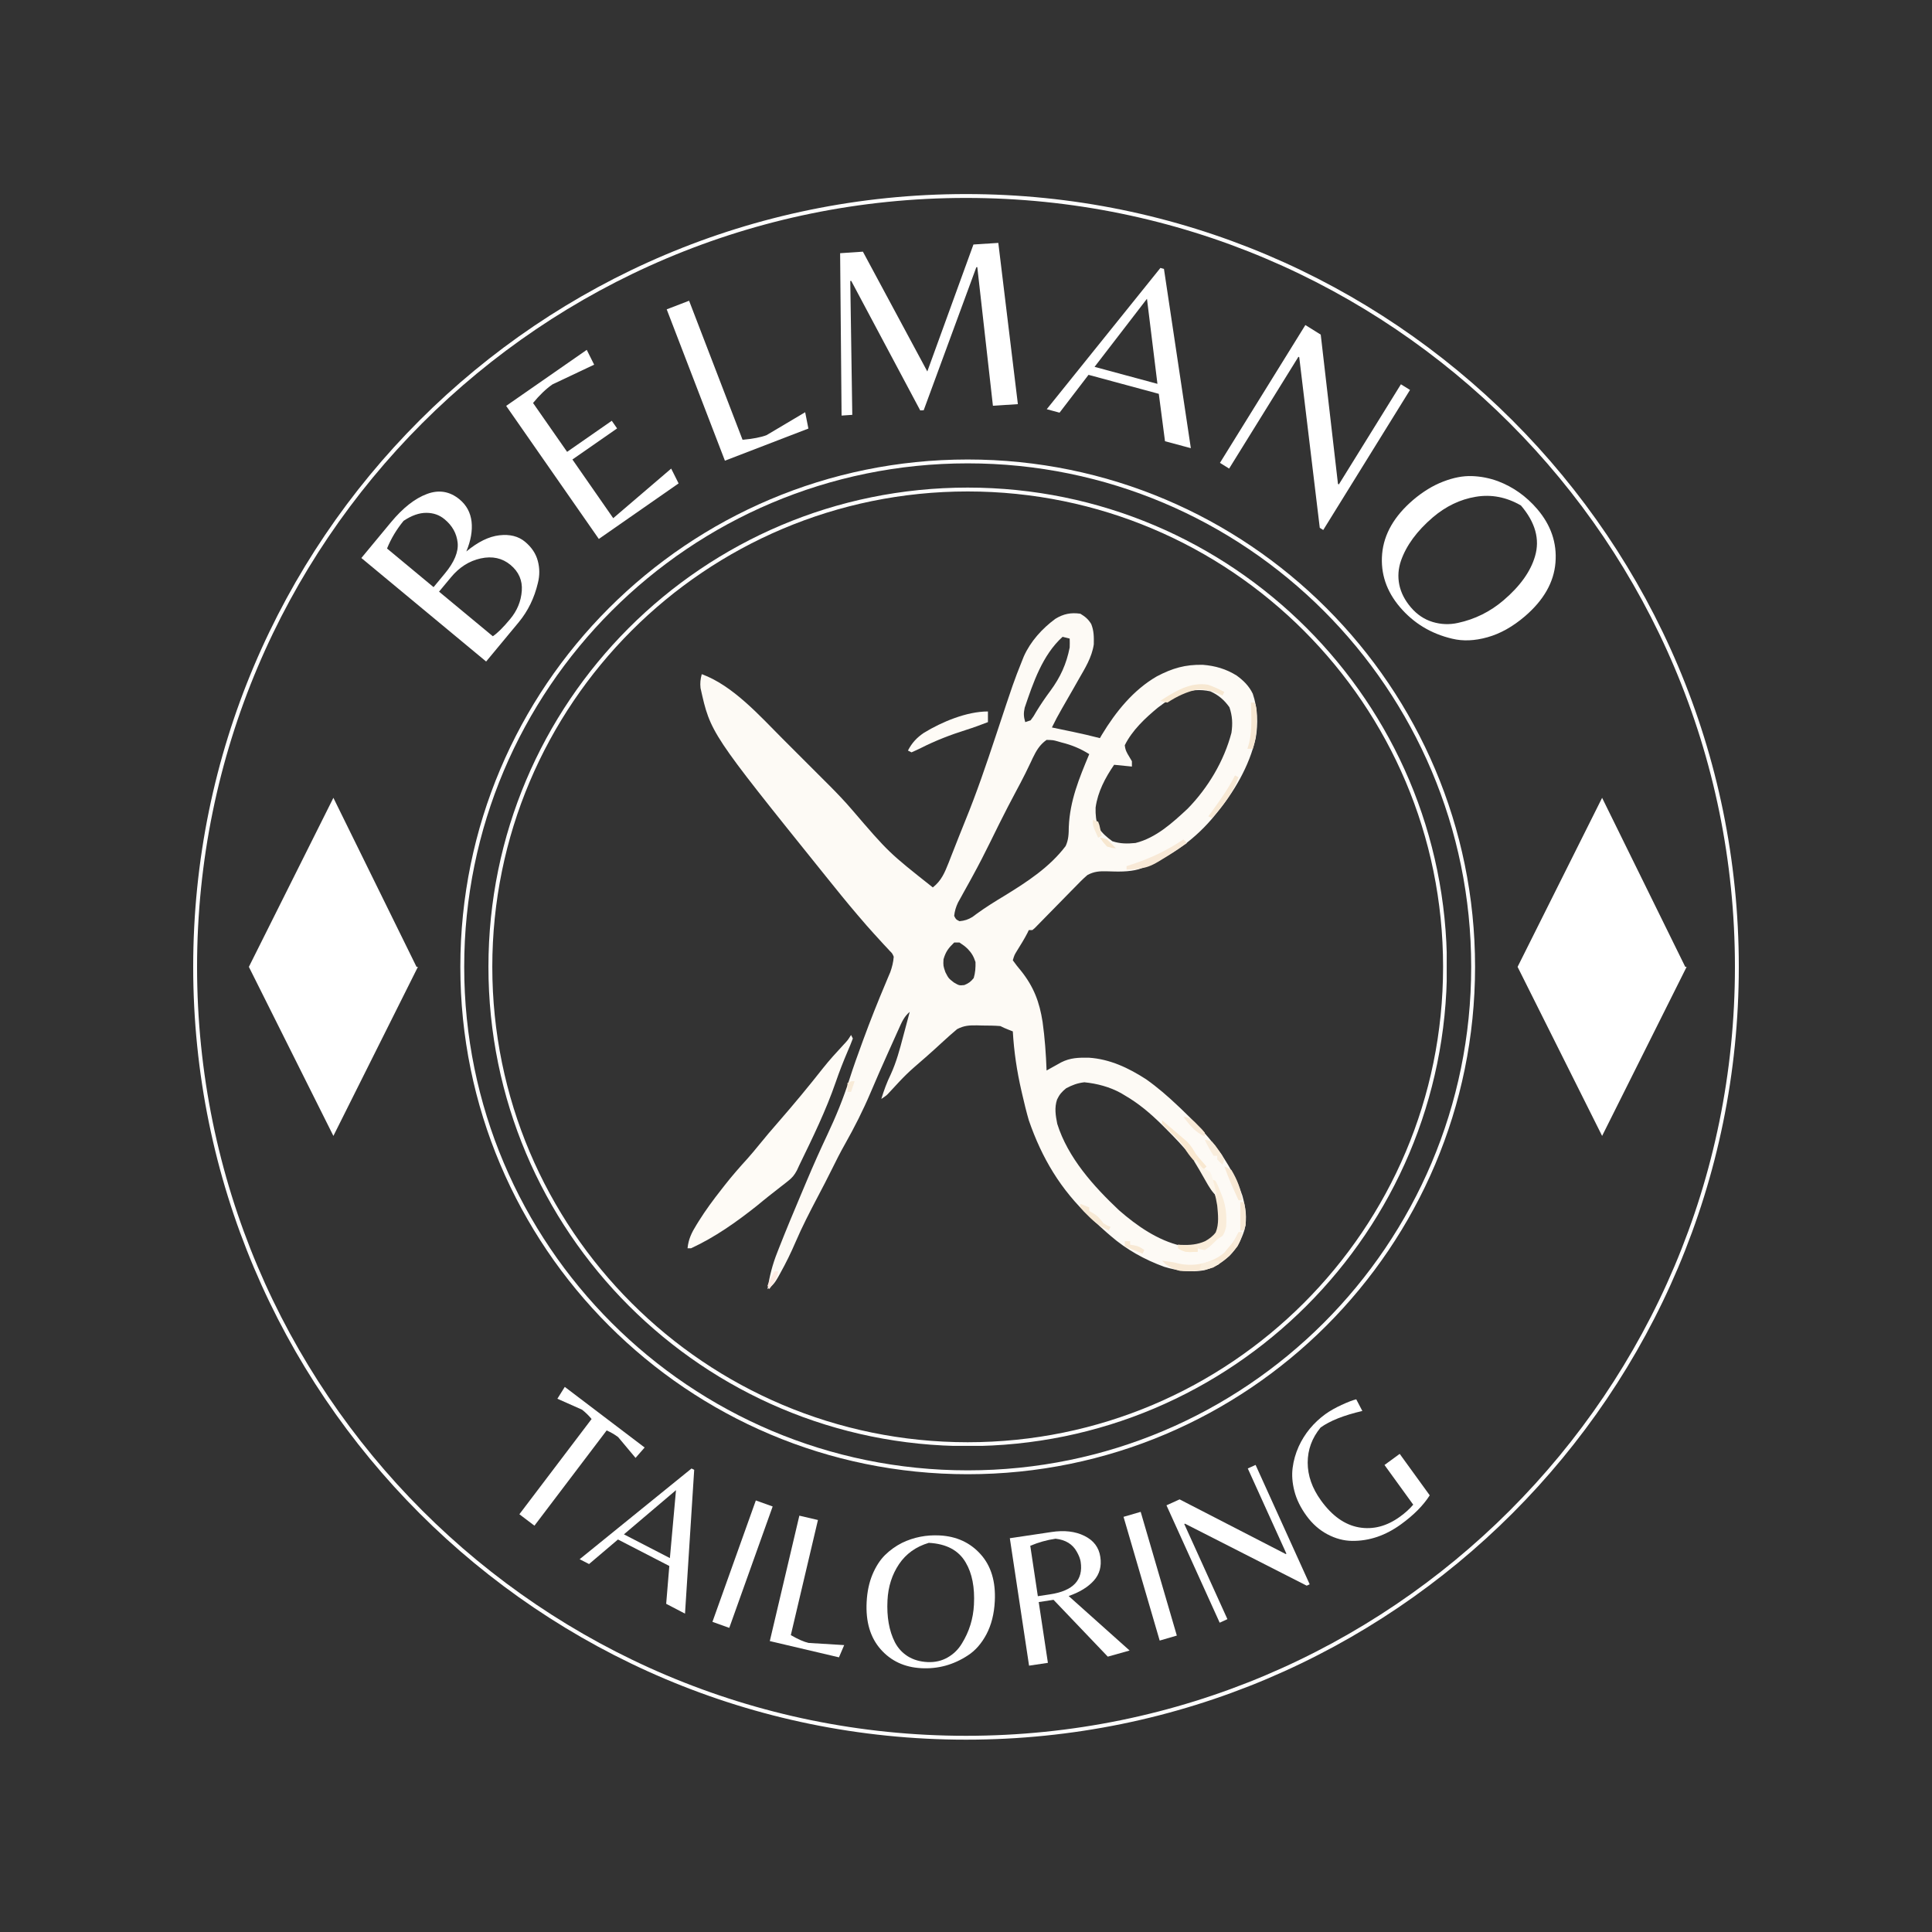 <svg version="1.0" preserveAspectRatio="xMidYMid meet" height="500" viewBox="0 0 375 375" zoomAndPan="magnify" width="500" xmlns:xlink="http://www.w3.org/1999/xlink" xmlns="http://www.w3.org/2000/svg"><rect x="0" y="0" width="375" height="375" fill="#333333" stroke="none"/><defs><g></g><clipPath id="a868d59318"><path clip-rule="nonzero" d="M 89.352 89.188 L 286.309 89.188 L 286.309 286.145 L 89.352 286.145 Z M 89.352 89.188"></path></clipPath><clipPath id="8e6be825cf"><path clip-rule="nonzero" d="M 187.828 89.188 C 133.441 89.188 89.352 133.277 89.352 187.664 C 89.352 242.055 133.441 286.145 187.828 286.145 C 242.215 286.145 286.309 242.055 286.309 187.664 C 286.309 133.277 242.215 89.188 187.828 89.188 Z M 187.828 89.188"></path></clipPath><clipPath id="21167a69f6"><path clip-rule="nonzero" d="M 94.805 94.641 L 280.805 94.641 L 280.805 280.641 L 94.805 280.641 Z M 94.805 94.641"></path></clipPath><clipPath id="a0278e5922"><path clip-rule="nonzero" d="M 187.828 94.641 C 136.453 94.641 94.805 136.289 94.805 187.664 C 94.805 239.039 136.453 280.688 187.828 280.688 C 239.203 280.688 280.852 239.039 280.852 187.664 C 280.852 136.289 239.203 94.641 187.828 94.641 Z M 187.828 94.641"></path></clipPath><clipPath id="ab091c2121"><path clip-rule="nonzero" d="M 37.5 37.668 L 337.5 37.668 L 337.5 337.668 L 37.5 337.668 Z M 37.5 37.668"></path></clipPath><clipPath id="29396d86c7"><path clip-rule="nonzero" d="M 187.5 37.668 C 104.656 37.668 37.5 104.824 37.5 187.668 C 37.5 270.512 104.656 337.668 187.5 337.668 C 270.344 337.668 337.5 270.512 337.5 187.668 C 337.5 104.824 270.344 37.668 187.5 37.668 Z M 187.5 37.668"></path></clipPath><clipPath id="f38799fd43"><rect height="106" y="0" width="260" x="0"></rect></clipPath><clipPath id="746e08eb97"><rect height="74" y="0" width="198" x="0"></rect></clipPath><clipPath id="840ce0e04b"><path clip-rule="nonzero" d="M 48.305 154.855 L 81.305 154.855 L 81.305 220.855 L 48.305 220.855 Z M 48.305 154.855"></path></clipPath><clipPath id="4d751ecb3d"><path clip-rule="nonzero" d="M 294.562 154.855 L 327.562 154.855 L 327.562 220.855 L 294.562 220.855 Z M 294.562 154.855"></path></clipPath></defs><g clip-path="url(#a868d59318)"><g clip-path="url(#8e6be825cf)"><path stroke-miterlimit="4" stroke-opacity="1" stroke-width="2" stroke="#ffffff" d="M 131.304 0 C 58.788 0 0.002 58.787 0.002 131.303 C 0.002 203.823 58.788 262.61 131.304 262.61 C 203.82 262.61 262.611 203.823 262.611 131.303 C 262.611 58.787 203.82 0 131.304 0 Z M 131.304 0" stroke-linejoin="miter" fill="none" transform="matrix(0.75, 0, 0, 0.75, 89.35, 89.187)" stroke-linecap="butt"></path></g></g><g clip-path="url(#21167a69f6)"><g clip-path="url(#a0278e5922)"><path stroke-miterlimit="4" stroke-opacity="1" stroke-width="2" stroke="#ffffff" d="M 124.032 -0.001 C 55.532 -0.001 0.001 55.531 0.001 124.031 C 0.001 192.531 55.532 248.062 124.032 248.062 C 192.532 248.062 248.064 192.531 248.064 124.031 C 248.064 55.531 192.532 -0.001 124.032 -0.001 Z M 124.032 -0.001" stroke-linejoin="miter" fill="none" transform="matrix(0.75, 0, 0, 0.75, 94.804, 94.641)" stroke-linecap="butt"></path></g></g><g clip-path="url(#ab091c2121)"><g clip-path="url(#29396d86c7)"><path stroke-miterlimit="4" stroke-opacity="1" stroke-width="2" stroke="#ffffff" d="M 200 -0.001 C 89.542 -0.001 -0 89.541 -0 199.999 C -0 310.457 89.542 399.999 200 399.999 C 310.458 399.999 400 310.457 400 199.999 C 400 89.541 310.458 -0.001 200 -0.001 Z M 200 -0.001" stroke-linejoin="miter" fill="none" transform="matrix(0.75, 0, 0, 0.75, 37.5, 37.669)" stroke-linecap="butt"></path></g></g><g transform="matrix(1, 0, 0, 1, 58, 35)"><g clip-path="url(#f38799fd43)"><g fill-opacity="1" fill="#ffffff"><g transform="translate(33.624, 96.698)"><g><path d="M 2.734 -3.297 L -21.484 -23.391 L -15.75 -30.312 C -13.426 -33.113 -11.098 -34.945 -8.766 -35.812 C -6.441 -36.688 -4.328 -36.336 -2.422 -34.766 C -1.078 -33.648 -0.301 -32.211 -0.094 -30.453 C 0.102 -28.691 -0.234 -26.758 -1.109 -24.656 C 1.141 -26.52 3.273 -27.566 5.297 -27.797 C 7.328 -28.035 8.988 -27.617 10.281 -26.547 C 11.57 -25.473 12.398 -24.227 12.766 -22.812 C 13.141 -21.406 13.145 -19.984 12.781 -18.547 C 12.094 -15.629 10.848 -13.082 9.047 -10.906 Z M -7.469 -17.734 L -5.281 -20.375 C -3.438 -22.594 -2.609 -24.594 -2.797 -26.375 C -2.992 -28.164 -3.836 -29.676 -5.328 -30.906 C -6.316 -31.738 -7.5 -32.156 -8.875 -32.156 C -10.25 -32.164 -11.719 -31.648 -13.281 -30.609 C -14.656 -28.941 -15.727 -27.148 -16.5 -25.234 Z M -6.406 -16.859 L 4.031 -8.203 C 4.914 -8.785 6.035 -9.895 7.391 -11.531 C 8.754 -13.164 9.508 -14.992 9.656 -17.016 C 9.801 -19.035 9.07 -20.711 7.469 -22.047 C 5.863 -23.379 3.938 -23.801 1.688 -23.312 C -0.551 -22.82 -2.477 -21.598 -4.094 -19.641 Z M -6.406 -16.859"></path></g></g></g><g fill-opacity="1" fill="#ffffff"><g transform="translate(54.715, 72.063)"><g><path d="M 3.516 -2.453 L -14.469 -28.281 L 1.172 -39.156 L 2.609 -36.281 L -5.484 -32.453 C -6.754 -31.566 -8.008 -30.363 -9.25 -28.844 L -2.641 -19.359 L 6.031 -25.391 L 7.062 -23.906 L -1.609 -17.875 L 6.312 -6.484 L 17.562 -16.109 L 19 -13.234 Z M 3.516 -2.453"></path></g></g></g><g fill-opacity="1" fill="#ffffff"><g transform="translate(78.705, 55.95)"><g><path d="M 4 -1.531 L -7.297 -30.906 L -2.953 -32.578 L 7.422 -5.594 C 9.43 -5.77 10.984 -6.066 12.078 -6.484 L 19.578 -10.938 L 20.203 -7.766 Z M 4 -1.531"></path></g></g></g><g fill-opacity="1" fill="#ffffff"><g transform="translate(101.459, 45.912)"><g><path d="M 20.531 -8.812 L 29.484 -33.453 L 34.312 -33.766 L 38.109 -2.469 L 33.266 -2.156 L 30.234 -29.062 L 30.047 -29.047 L 19.828 -1.281 L 19.156 -1.25 L 5.766 -26.391 L 5.578 -26.375 L 5.969 -0.391 L 3.891 -0.25 L 3.609 -31.766 L 8.031 -32.062 Z M 20.531 -8.812"></path></g></g></g><g fill-opacity="1" fill="#ffffff"><g transform="translate(144.72, 44.302)"><g><path d="M 0.453 0.125 L 22.516 -27.297 L 23.203 -27.109 L 28.422 7.688 L 23.406 6.344 L 22.203 -2.859 L 8.562 -6.547 L 2.938 0.797 Z M 9.734 -8.094 L 21.938 -4.797 L 19.906 -21.312 Z M 9.734 -8.094"></path></g></g></g><g fill-opacity="1" fill="#ffffff"><g transform="translate(175.151, 52.591)"><g><path d="M 23.688 15.281 L 23.016 14.859 L 19.031 -18.25 L 18.875 -18.344 L 5.422 3.359 L 3.641 2.25 L 20.219 -24.5 L 23.203 -22.641 L 26.547 6.328 L 26.719 6.438 L 38.766 -13 L 40.531 -11.906 Z M 23.688 15.281"></path></g></g></g><g fill-opacity="1" fill="#ffffff"><g transform="translate(203.93, 70.503)"><g><path d="M 36.438 -6.703 C 39.113 -3.578 40.297 -0.109 39.984 3.703 C 39.68 7.516 37.703 10.988 34.047 14.125 C 31.68 16.145 29.258 17.5 26.781 18.188 C 24.312 18.883 22.031 18.977 19.938 18.469 C 15.852 17.508 12.484 15.477 9.828 12.375 C 7.172 9.27 6.008 5.805 6.344 1.984 C 6.688 -1.836 8.688 -5.316 12.344 -8.453 C 14.258 -10.078 16.211 -11.27 18.203 -12.031 C 20.191 -12.801 22.047 -13.156 23.766 -13.094 C 25.484 -13.039 27.164 -12.711 28.812 -12.109 C 31.77 -10.984 34.312 -9.18 36.438 -6.703 Z M 10 3.328 C 9.469 4.867 9.359 6.422 9.672 7.984 C 9.992 9.547 10.75 11.02 11.938 12.406 C 13.125 13.789 14.523 14.727 16.141 15.219 C 17.766 15.707 19.398 15.77 21.047 15.406 C 24.359 14.695 27.316 13.227 29.922 11 C 33.129 8.258 35.16 5.414 36.016 2.469 C 36.992 -0.82 36.082 -4.109 33.281 -7.391 C 30.457 -9.023 27.535 -9.586 24.516 -9.078 C 21.492 -8.578 18.711 -7.242 16.172 -5.078 C 13.098 -2.441 11.039 0.359 10 3.328 Z M 10 3.328"></path></g></g></g></g></g><g transform="matrix(1, 0, 0, 1, 89, 259)"><g clip-path="url(#746e08eb97)"><g fill-opacity="1" fill="#ffffff"><g transform="translate(5.218, 29.914)"><g><path d="M 9.516 7.219 L 6.594 5 L 20.609 -13.484 C 20.047 -14.172 19.426 -14.773 18.75 -15.297 L 13.969 -17.422 L 15.406 -19.719 L 30.906 -7.953 L 29.141 -5.938 L 25.766 -9.969 C 25.078 -10.488 24.332 -10.922 23.531 -11.266 Z M 9.516 7.219"></path></g></g></g><g fill-opacity="1" fill="#ffffff"><g transform="translate(23.18, 43.471)"><g><path d="M 0.328 0.172 L 22.047 -17.438 L 22.562 -17.172 L 20.781 10.734 L 17.125 8.828 L 17.734 1.484 L 7.766 -3.656 L 2.156 1.109 Z M 8.922 -4.656 L 17.844 -0.047 L 19.031 -13.234 Z M 8.922 -4.656"></path></g></g></g><g fill-opacity="1" fill="#ffffff"><g transform="translate(46.082, 54.658)"><g><path d="M 14.891 -21.25 L 6.469 2.312 L 3.203 1.141 L 11.625 -22.422 Z M 14.891 -21.25"></path></g></g></g><g fill-opacity="1" fill="#ffffff"><g transform="translate(57.107, 58.751)"><g><path d="M 3.312 0.781 L 9.047 -23.562 L 12.656 -22.719 L 7.391 -0.375 C 8.773 0.426 9.926 0.93 10.844 1.141 L 17.75 1.562 L 16.734 3.938 Z M 3.312 0.781"></path></g></g></g><g fill-opacity="1" fill="#ffffff"><g transform="translate(77.324, 63.699)"><g><path d="M 16.062 -24.672 C 19.332 -24.504 21.984 -23.285 24.016 -21.016 C 26.047 -18.754 26.961 -15.719 26.766 -11.906 C 26.641 -9.438 26.098 -7.297 25.141 -5.484 C 24.18 -3.68 22.984 -2.316 21.547 -1.391 C 18.766 0.441 15.75 1.27 12.5 1.094 C 9.25 0.926 6.617 -0.297 4.609 -2.578 C 2.598 -4.859 1.691 -7.914 1.891 -11.75 C 1.992 -13.738 2.367 -15.516 3.016 -17.078 C 3.672 -18.641 4.484 -19.898 5.453 -20.859 C 6.43 -21.816 7.535 -22.609 8.766 -23.234 C 11.035 -24.328 13.469 -24.805 16.062 -24.672 Z M 7.375 -3.938 C 7.977 -2.789 8.816 -1.879 9.891 -1.203 C 10.973 -0.535 12.238 -0.164 13.688 -0.094 C 15.133 -0.02 16.441 -0.316 17.609 -0.984 C 18.773 -1.648 19.703 -2.562 20.391 -3.719 C 21.805 -6.008 22.582 -8.516 22.719 -11.234 C 22.895 -14.586 22.363 -17.312 21.125 -19.406 C 19.758 -21.781 17.367 -23.055 13.953 -23.234 C 11.461 -22.492 9.535 -21.113 8.172 -19.094 C 6.816 -17.07 6.07 -14.738 5.938 -12.094 C 5.77 -8.875 6.25 -6.156 7.375 -3.938 Z M 7.375 -3.938"></path></g></g></g><g fill-opacity="1" fill="#ffffff"><g transform="translate(107.366, 64.819)"><g><path d="M 5.25 -12.859 L 7.031 -1.062 L 3.375 -0.516 L -0.359 -25.25 L 7.703 -26.453 C 10.211 -26.836 12.352 -26.586 14.125 -25.703 C 15.906 -24.828 16.93 -23.473 17.203 -21.641 C 17.484 -19.805 17.062 -18.266 15.938 -17.016 C 14.812 -15.766 13.188 -14.77 11.062 -14.031 L 22.891 -3.453 L 18.656 -2.266 L 8.125 -13.297 Z M 5.078 -14 L 7.453 -14.359 C 11.941 -15.035 13.922 -17.141 13.391 -20.672 C 13.297 -21.266 13.047 -21.914 12.641 -22.625 C 11.828 -24.102 10.453 -24.945 8.516 -25.156 C 6.816 -24.906 5.18 -24.445 3.609 -23.781 Z M 5.078 -14"></path></g></g></g><g fill-opacity="1" fill="#ffffff"><g transform="translate(132.828, 60.386)"><g><path d="M -0.422 -25.938 L 6.594 -1.922 L 3.266 -0.953 L -3.75 -24.969 Z M -0.422 -25.938"></path></g></g></g><g fill-opacity="1" fill="#ffffff"><g transform="translate(144.631, 57.371)"><g><path d="M 20.578 -8.859 L 20 -8.594 L -3.625 -20.625 L -3.766 -20.562 L 4.609 -2.094 L 3.109 -1.406 L -7.219 -24.188 L -4.672 -25.344 L 15.922 -14.734 L 16.062 -14.797 L 8.562 -31.344 L 10.078 -32.031 Z M 20.578 -8.859"></path></g></g></g><g fill-opacity="1" fill="#ffffff"><g transform="translate(170.463, 45.352)"><g><path d="M 9.266 -20 L 12.219 -22.156 L 18.047 -14.109 C 16.797 -12.148 14.938 -10.273 12.469 -8.484 C 9.469 -6.305 6.312 -5.234 3 -5.266 C 1.363 -5.285 -0.238 -5.711 -1.812 -6.547 C -3.383 -7.379 -4.738 -8.578 -5.875 -10.141 C -7.02 -11.711 -7.801 -13.305 -8.219 -14.922 C -8.633 -16.535 -8.75 -18.047 -8.562 -19.453 C -8.383 -20.859 -7.992 -22.234 -7.391 -23.578 C -6.242 -26.086 -4.516 -28.188 -2.203 -29.875 C -1.297 -30.52 -0.25 -31.113 0.938 -31.656 C 2.125 -32.207 3.07 -32.57 3.781 -32.75 L 4.969 -30.484 C 1.375 -29.648 -1.328 -28.578 -3.141 -27.266 C -4.805 -25.242 -5.641 -22.973 -5.641 -20.453 C -5.641 -17.93 -4.773 -15.477 -3.047 -13.094 C -0.891 -10.113 1.555 -8.379 4.297 -7.891 C 7.047 -7.41 9.707 -8.102 12.281 -9.969 C 13.301 -10.707 14.156 -11.484 14.844 -12.297 Z M 9.266 -20"></path></g></g></g></g></g><g clip-path="url(#840ce0e04b)"><path fill-rule="nonzero" fill-opacity="1" d="M 81.117 187.668 L 80.848 187.668 L 64.711 154.855 L 48.305 187.668 L 64.711 220.48 Z M 81.117 187.668" fill="#ffffff"></path></g><g clip-path="url(#4d751ecb3d)"><path fill-rule="nonzero" fill-opacity="1" d="M 327.375 187.668 L 327.109 187.668 L 310.969 154.855 L 294.562 187.668 L 310.969 220.48 Z M 327.375 187.668" fill="#ffffff"></path></g><path fill-rule="nonzero" fill-opacity="1" d="M 209.695 119.121 C 210.645 119.699 211.219 120.168 211.801 121.113 C 212.34 122.434 212.332 123.664 212.305 125.078 C 211.926 127.605 210.609 129.699 209.352 131.887 C 208.996 132.516 208.641 133.145 208.281 133.773 C 207.57 135.031 206.848 136.285 206.121 137.535 C 205.426 138.738 204.777 139.949 204.176 141.199 L 205.516 141.477 L 207.281 141.848 L 208.16 142.027 C 209.945 142.402 211.723 142.816 213.492 143.27 L 213.875 142.609 C 216.574 138.148 219.973 133.926 224.535 131.285 C 227.562 129.695 230.047 128.965 233.473 129.039 C 235.875 129.23 237.961 129.84 240.016 131.109 C 241.359 132.086 242.43 133.137 243.16 134.645 C 244.105 137.438 244.238 140.379 243.73 143.277 C 242.48 148.766 239.477 153.812 235.918 158.105 L 235.152 159.027 C 231.371 163.406 226.5 166.762 221.051 168.715 C 219.023 169.273 216.965 169.188 214.879 169.121 C 213.402 169.082 212.383 169.145 211.078 169.836 C 210.195 170.586 209.398 171.41 208.594 172.242 L 207.887 172.957 C 207.145 173.711 206.402 174.469 205.664 175.227 C 204.922 175.984 204.18 176.742 203.434 177.5 C 202.969 177.973 202.508 178.441 202.047 178.918 L 201.414 179.559 C 201.23 179.746 201.047 179.934 200.859 180.129 L 200.383 180.531 L 199.691 180.531 L 199.414 181.109 C 198.805 182.297 198.094 183.418 197.395 184.551 C 196.891 185.371 196.891 185.371 196.586 186.395 C 197.098 187.117 197.613 187.77 198.184 188.445 C 200.641 191.523 201.766 194.477 202.367 198.363 C 202.805 201.492 203.023 204.629 203.141 207.785 L 203.922 207.344 L 204.953 206.773 L 205.973 206.203 C 207.758 205.301 209.344 205.273 211.328 205.297 C 215.426 205.559 219.047 207.285 222.453 209.48 C 224.676 211.051 226.703 212.809 228.672 214.684 L 229.262 215.238 C 234.348 220.059 238.859 225.34 241.145 232.07 C 241.766 234.352 242.133 236.387 241.555 238.715 C 240.922 240.707 240.102 242.254 238.648 243.762 C 237.172 245.086 235.68 246.027 233.762 246.555 C 231.121 247.023 228.523 246.656 225.977 245.887 C 222.18 244.512 218.609 242.527 215.562 239.871 L 214.766 239.188 C 213.867 238.395 212.984 237.586 212.113 236.766 L 211.578 236.266 C 205.891 230.918 202.238 224.82 199.691 217.445 C 199.211 215.781 198.805 214.109 198.418 212.422 L 198.262 211.746 C 197.379 207.914 196.812 204.121 196.586 200.195 L 195.766 199.871 C 194.863 199.504 194.863 199.504 194.172 199.16 C 192.996 199.059 191.816 199.062 190.637 199.051 L 189.652 199.023 C 188.125 199.008 187.152 199.043 185.777 199.754 C 184.836 200.555 183.906 201.359 183.004 202.199 C 181.906 203.211 180.809 204.219 179.684 205.199 C 175.941 208.438 175.941 208.438 172.59 212.066 C 172.094 212.613 172.094 212.613 171.059 213.305 C 171.574 211.641 172.133 210.082 172.902 208.52 C 173.988 206.148 174.645 203.68 175.305 201.164 L 175.68 199.77 C 175.98 198.648 176.281 197.523 176.578 196.398 C 175.48 197.312 174.996 198.473 174.43 199.746 L 174.113 200.445 C 173.777 201.195 173.441 201.945 173.105 202.695 C 172.871 203.215 172.637 203.734 172.402 204.254 C 171.227 206.859 170.082 209.477 168.965 212.105 C 167.504 215.547 165.852 218.809 164.012 222.066 C 163.105 223.668 162.277 225.305 161.465 226.957 C 160.578 228.762 159.648 230.539 158.711 232.316 C 157.191 235.211 155.699 238.094 154.41 241.098 C 153.531 243.156 152.547 245.16 151.457 247.113 L 151.066 247.824 C 150.445 248.91 150.035 249.516 148.977 250.219 C 149.359 247.715 149.934 245.438 150.875 243.082 L 151.238 242.152 C 152.59 238.715 154.012 235.305 155.453 231.898 C 155.852 230.961 156.246 230.02 156.641 229.082 C 157.883 226.133 159.188 223.215 160.551 220.324 C 162.246 216.73 163.711 213.176 164.906 209.387 C 165.656 207.035 166.496 204.715 167.348 202.395 L 167.59 201.734 C 168.945 198.031 170.406 194.375 171.941 190.742 L 172.395 189.652 L 172.801 188.699 C 173.16 187.684 173.387 186.781 173.473 185.703 C 173.191 185.047 173.191 185.047 172.672 184.539 L 172.117 183.93 L 171.508 183.289 L 170.254 181.91 L 169.609 181.207 C 168.688 180.203 167.801 179.172 166.918 178.137 L 166.406 177.543 C 164.344 175.129 162.352 172.656 160.363 170.18 L 159.824 169.508 C 137.906 142.258 137.906 142.258 135.973 133.555 C 135.863 132.555 135.957 131.816 136.211 130.852 C 142.234 133.047 147.434 138.91 151.859 143.348 L 152.848 144.336 C 153.531 145.02 154.219 145.703 154.898 146.387 C 155.77 147.258 156.641 148.129 157.508 148.996 C 158.188 149.676 158.867 150.352 159.543 151.031 C 160.02 151.504 160.492 151.98 160.969 152.453 C 162.488 153.977 163.961 155.52 165.363 157.156 C 172.512 165.488 172.512 165.488 181.062 172.25 C 182.742 170.922 183.363 169.375 184.148 167.41 L 184.621 166.191 L 185.121 164.926 C 185.453 164.082 185.785 163.238 186.117 162.395 C 186.523 161.359 186.938 160.332 187.355 159.305 C 189.57 153.891 191.438 148.379 193.281 142.828 C 196.781 132.273 196.781 132.273 198.312 128.434 L 198.719 127.414 C 200.02 124.492 202.281 122 204.844 120.113 C 206.426 119.145 207.859 118.859 209.695 119.121 M 206.246 123.605 C 202.34 127.148 200.547 132.488 198.891 137.371 C 198.652 138.461 198.688 139.105 199 140.164 L 200.035 139.82 C 200.602 139.07 200.602 139.07 201.137 138.137 C 201.992 136.734 202.914 135.379 203.898 134.062 C 205.824 131.434 206.992 128.895 207.625 125.676 C 207.645 125.102 207.645 124.523 207.625 123.949 Z M 224.762 137.336 C 222.297 139.367 219.754 141.75 218.32 144.648 C 218.422 145.609 218.695 146.078 219.207 146.914 L 219.703 147.754 L 219.703 148.789 L 216.25 148.445 C 214.527 150.957 213.074 153.695 212.656 156.75 C 212.617 158.176 212.738 159.293 213.191 160.648 C 213.996 161.777 214.785 162.461 215.906 163.281 C 217.422 163.785 218.809 163.781 220.391 163.625 C 224.363 162.648 227.602 159.688 230.523 156.965 C 234.461 152.934 237.59 147.715 239.023 142.234 C 239.285 140.434 239.207 139 238.633 137.277 C 237.617 135.852 236.516 134.918 234.926 134.191 C 230.883 133.305 227.934 134.914 224.762 137.336 M 203.141 143.613 C 201.809 144.551 201.145 145.703 200.441 147.156 L 200.125 147.84 C 199.887 148.336 199.645 148.828 199.406 149.324 L 199.035 150.094 C 198.418 151.34 197.762 152.566 197.105 153.793 C 196.094 155.684 195.109 157.59 194.152 159.508 L 193.805 160.199 C 193.254 161.305 192.707 162.414 192.164 163.527 C 191.109 165.672 190.023 167.793 188.871 169.895 L 188.258 171.02 C 187.852 171.758 187.441 172.492 187.031 173.23 L 186.465 174.258 L 185.953 175.176 C 185.539 176.059 185.312 176.805 185.203 177.77 C 185.547 178.461 185.547 178.461 186.238 178.805 C 187.238 178.703 187.895 178.5 188.762 177.973 L 189.574 177.367 C 191.316 176.098 193.125 174.98 194.969 173.867 C 199.316 171.203 203.715 168.344 206.836 164.227 C 207.418 162.988 207.434 161.84 207.453 160.5 C 207.668 155.379 209.469 151.059 211.422 146.375 C 209.664 145.281 208.039 144.605 206.031 144.109 L 205.262 143.887 C 204.414 143.652 204.414 143.652 203.141 143.613 M 185.203 182.945 C 184.086 184.035 183.57 184.699 183.133 186.199 C 183.074 187.453 183.074 187.453 183.5 188.703 C 184.109 189.891 184.109 189.891 185.16 190.707 C 186.176 191.297 186.176 191.297 187.164 191.203 C 188.031 190.852 188.406 190.562 188.996 189.844 C 189.305 188.816 189.371 187.812 189.344 186.738 C 188.988 185.652 188.605 184.977 187.812 184.16 C 187.211 183.605 187.211 183.605 186.238 182.945 Z M 206.938 211.234 C 206.094 211.918 205.641 212.438 205.176 213.414 C 204.641 215.023 204.887 216.492 205.211 218.137 C 207.281 224.719 212.258 230.254 217.199 234.91 C 220.668 237.938 224.719 240.762 229.254 241.809 C 230.66 242.016 231.875 242.008 233.242 241.594 C 234.469 241.031 235.414 240.344 236.234 239.273 C 236.875 237.918 236.859 236.656 236.785 235.18 C 236.168 231.109 233.699 227.625 231.215 224.445 C 229.703 222.574 228.066 220.848 226.363 219.148 L 225.449 218.234 C 223.227 216.055 221.02 214.18 218.32 212.613 L 217.57 212.164 C 215.387 210.965 212.941 210.316 210.473 210.07 C 209.121 210.227 208.141 210.598 206.938 211.234" fill="#fdfaf5"></path><path fill-rule="nonzero" fill-opacity="1" d="M 165.191 200.887 L 165.535 201.574 C 165.223 202.426 164.887 203.246 164.523 204.074 C 163.688 206.031 162.918 207.992 162.227 210.008 C 160.316 215.551 157.75 220.805 155.188 226.07 L 154.672 227.184 C 154.172 228.105 153.781 228.586 152.965 229.227 L 152.273 229.777 L 151.543 230.34 L 150.785 230.938 C 150.289 231.328 149.793 231.719 149.293 232.105 C 148.496 232.734 147.711 233.379 146.93 234.027 C 142.938 237.195 138.781 240.145 134.141 242.285 L 133.453 242.285 C 133.625 240.52 134.254 239.238 135.176 237.758 L 135.598 237.074 C 136.941 234.914 138.434 232.898 140.008 230.898 L 140.707 230 C 142.098 228.227 143.57 226.547 145.09 224.879 C 145.863 224.008 146.605 223.117 147.34 222.211 C 148.566 220.695 149.828 219.215 151.113 217.746 C 154.082 214.34 156.965 210.863 159.758 207.312 C 161.023 205.715 162.391 204.223 163.777 202.73 C 164.539 201.918 164.539 201.918 165.191 200.887 M 191.758 138.094 L 191.758 140.164 C 190.371 140.695 188.992 141.211 187.574 141.656 C 184.512 142.621 181.621 143.73 178.754 145.184 C 178.152 145.484 177.539 145.758 176.922 146.031 L 176.23 145.684 C 177.004 144.184 177.949 143.172 179.336 142.234 C 182.824 140.109 187.633 138.094 191.758 138.094" fill="#fefbf6"></path><path fill-rule="nonzero" fill-opacity="1" d="M 234.883 228.828 L 235.918 229.176 C 236.383 230.066 236.383 230.066 236.824 231.18 C 236.969 231.547 237.117 231.91 237.266 232.285 C 237.992 234.281 238.125 236.027 237.988 238.145 C 237.707 239.18 237.707 239.18 237.297 239.871 L 236.262 240.559 L 235.766 241.055 C 235.152 241.668 234.59 242.18 233.848 242.629 C 233.07 242.523 233.07 242.523 232.469 242.285 L 232.469 242.977 C 230.258 243.059 230.258 243.059 229.211 242.629 L 228.672 242.285 L 228.672 241.594 L 229.254 241.633 C 230.938 241.691 232.363 241.594 233.918 240.91 C 234.73 240.449 235.414 239.953 235.973 239.199 C 236.645 237.555 236.422 235.738 236.262 234.004 C 235.992 232.219 235.492 230.531 234.883 228.828" fill="#faedda"></path><path fill-rule="nonzero" fill-opacity="1" d="M 240.402 239.18 L 241.094 239.18 C 240.969 240.234 240.719 240.957 240.207 241.898 C 238.859 243.625 237.375 244.957 235.465 246.035 C 233.336 246.684 231.273 246.828 229.059 246.684 C 227.938 246.414 227.191 246.059 226.258 245.391 L 225.566 244.699 C 227.828 245.004 227.828 245.004 228.656 245.223 C 230.383 245.633 232.102 245.566 233.82 245.141 C 235.297 244.648 236.414 244.168 237.621 243.168 L 238.332 242.285 L 239.086 241.402 C 239.625 240.676 240.035 240.004 240.402 239.18" fill="#f8e9d5"></path><path fill-rule="nonzero" fill-opacity="1" d="M 229.707 162.934 L 230.398 163.625 C 223.359 168.34 223.359 168.34 219.98 168.734 L 218.668 168.801 L 218.668 168.109 L 219.805 167.742 C 223.438 166.535 226.512 165.066 229.707 162.934" fill="#f8e9d7"></path><path fill-rule="nonzero" fill-opacity="1" d="M 234.535 132.918 C 235.613 133.309 236.629 133.773 237.641 134.301 L 237.297 134.988 L 236.09 134.473 C 234.914 134.043 233.832 133.762 232.566 133.805 C 230.449 134.203 228.383 135.184 226.602 136.371 C 225.848 136.242 225.848 136.242 225.223 136.023 C 228.016 134.223 231.07 132.297 234.535 132.918" fill="#f7e8d2"></path><path fill-rule="nonzero" fill-opacity="1" d="M 225.566 217.445 C 226.375 218.133 227.18 218.824 227.98 219.516 L 228.797 220.207 L 229.621 220.918 L 230.391 221.574 C 231.141 222.328 231.594 223.082 232.121 224 C 232.477 224.449 232.844 224.887 233.223 225.316 L 233.777 225.949 L 234.191 226.414 L 233.5 227.105 C 232.129 225.77 230.859 224.457 229.902 222.793 C 229.133 221.562 228.109 220.656 227.066 219.66 C 226.555 219.164 226.059 218.648 225.566 218.137 Z M 225.566 217.445" fill="#f9e8d0"></path><path fill-rule="nonzero" fill-opacity="1" d="M 242.816 136.371 L 243.508 136.371 C 244.035 137.426 243.918 138.531 243.918 139.691 L 243.918 140.445 C 243.898 142.176 243.711 143.688 243.16 145.34 L 242.125 145.34 L 242.473 144.152 C 243.055 141.605 242.871 138.965 242.816 136.371" fill="#f7e7d2"></path><path fill-rule="nonzero" fill-opacity="1" d="M 239.711 150.516 L 240.402 150.859 C 239.293 153.867 237.371 156.445 235.227 158.793 L 234.535 158.449 L 235.23 157.504 C 236.871 155.246 238.453 153.016 239.711 150.516" fill="#f7e8d4"></path><path fill-rule="nonzero" fill-opacity="1" d="M 237.641 226.414 C 238.273 226.648 238.273 226.648 239.023 227.105 C 240.102 228.887 240.922 230.883 241.094 232.969 L 240.402 232.969 C 239.398 230.809 238.445 228.656 237.641 226.414" fill="#f8e9d5"></path><path fill-rule="nonzero" fill-opacity="1" d="M 209.695 233.66 L 211.422 234.352 L 211.422 235.039 L 212.219 235.516 C 213.168 236.086 213.535 236.582 214.184 237.453 C 214.902 237.887 214.902 237.887 215.562 238.145 L 215.219 238.836 C 213.613 238.125 212.52 237.301 211.293 236.055 L 210.379 235.137 L 209.695 234.352 Z M 209.695 233.66" fill="#f7e9d5"></path><path fill-rule="nonzero" fill-opacity="1" d="M 232.121 225.035 L 232.727 225.855 C 233.402 226.777 233.402 226.777 234.203 227.055 L 234.883 227.449 C 235.23 228.223 235.23 228.223 235.465 229.133 L 235.707 230.035 L 235.918 230.898 L 236.117 231.699 L 236.262 232.281 C 235.258 231.395 234.676 230.375 234.02 229.219 L 233.406 228.145 L 232.812 227.105 C 232.469 226.527 232.125 225.953 231.777 225.379 Z M 232.121 225.035" fill="#fcf5ea"></path><path fill-rule="nonzero" fill-opacity="1" d="M 233.848 221.238 C 234.453 221.309 234.453 221.309 235.227 221.586 C 235.902 222.336 235.902 222.336 236.543 223.266 L 237.195 224.191 L 237.641 225.035 L 237.297 226.07 C 236.781 225.594 236.781 225.594 236.262 225.035 L 236.262 224.344 L 235.57 224.344 C 234.91 223.352 234.363 222.312 233.848 221.238" fill="#f9eddc"></path><path fill-rule="nonzero" fill-opacity="1" d="M 240.746 233.316 L 241.438 233.316 C 241.82 234.84 241.832 236.234 241.781 237.801 L 241.438 238.836 L 240.746 238.836 Z M 240.746 233.316" fill="#f7e8d4"></path><path fill-rule="nonzero" fill-opacity="1" d="M 229.707 216.754 C 230.305 216.844 230.305 216.844 231.086 217.102 C 231.824 217.715 231.824 217.715 232.555 218.457 L 233.293 219.199 L 233.848 219.859 L 233.848 220.551 C 232.227 219.891 231.18 218.691 230.117 217.336 Z M 229.707 216.754" fill="#f8ead8"></path><path fill-rule="nonzero" fill-opacity="1" d="M 236.605 244.699 L 236.605 245.391 C 234.363 246.426 234.363 246.426 232.812 246.426 L 233.156 245.391 C 234.398 244.863 235.246 244.699 236.605 244.699" fill="#f9eedd"></path><path fill-rule="nonzero" fill-opacity="1" d="M 228.672 241.594 L 232.469 242.285 L 232.469 242.977 C 230.258 243.059 230.258 243.059 229.211 242.629 L 228.672 242.285 Z M 228.672 241.594" fill="#faead2"></path><path fill-rule="nonzero" fill-opacity="1" d="M 218.32 240.906 L 219.355 240.906 L 219.355 241.594 L 220.156 241.723 C 221.082 241.941 221.082 241.941 222.117 242.629 L 221.773 243.32 L 218.32 241.941 Z M 218.32 240.906" fill="#f8e9d5"></path><path fill-rule="nonzero" fill-opacity="1" d="M 212.113 159.141 L 213.148 159.484 C 213.398 160.121 213.398 160.121 213.559 160.887 L 213.723 161.652 L 213.836 162.246 L 213.148 162.59 C 212.113 160.305 212.113 160.305 212.113 159.141" fill="#f8ebd8"></path><path fill-rule="nonzero" fill-opacity="1" d="M 150.355 246.77 L 151.047 246.77 C 150.836 248.148 150.113 249.098 149.32 250.219 L 148.977 249.531 C 149.246 248.859 149.246 248.859 149.645 248.105 L 150.043 247.348 Z M 150.355 246.77" fill="#fdeae2"></path><path fill-rule="nonzero" fill-opacity="1" d="M 240.402 239.18 L 241.094 239.18 C 240.949 240.199 240.789 240.84 240.207 241.703 L 239.711 242.285 L 239.367 241.25 C 239.863 240.148 239.863 240.148 240.402 239.18" fill="#f9ecdb"></path><path fill-rule="nonzero" fill-opacity="1" d="M 213.492 162.59 C 214.074 162.656 214.074 162.656 214.871 162.934 C 215.82 163.82 215.82 163.82 216.598 164.66 C 215.82 164.594 215.82 164.594 214.871 164.316 C 214.074 163.43 214.074 163.43 213.492 162.59" fill="#f7e7d0"></path><path fill-rule="nonzero" fill-opacity="1" d="M 165.883 209.855 L 165.191 211.926 L 164.5 211.926 L 164.5 210.199 C 165.191 209.855 165.191 209.855 165.883 209.855" fill="#f8ebd8"></path></svg>